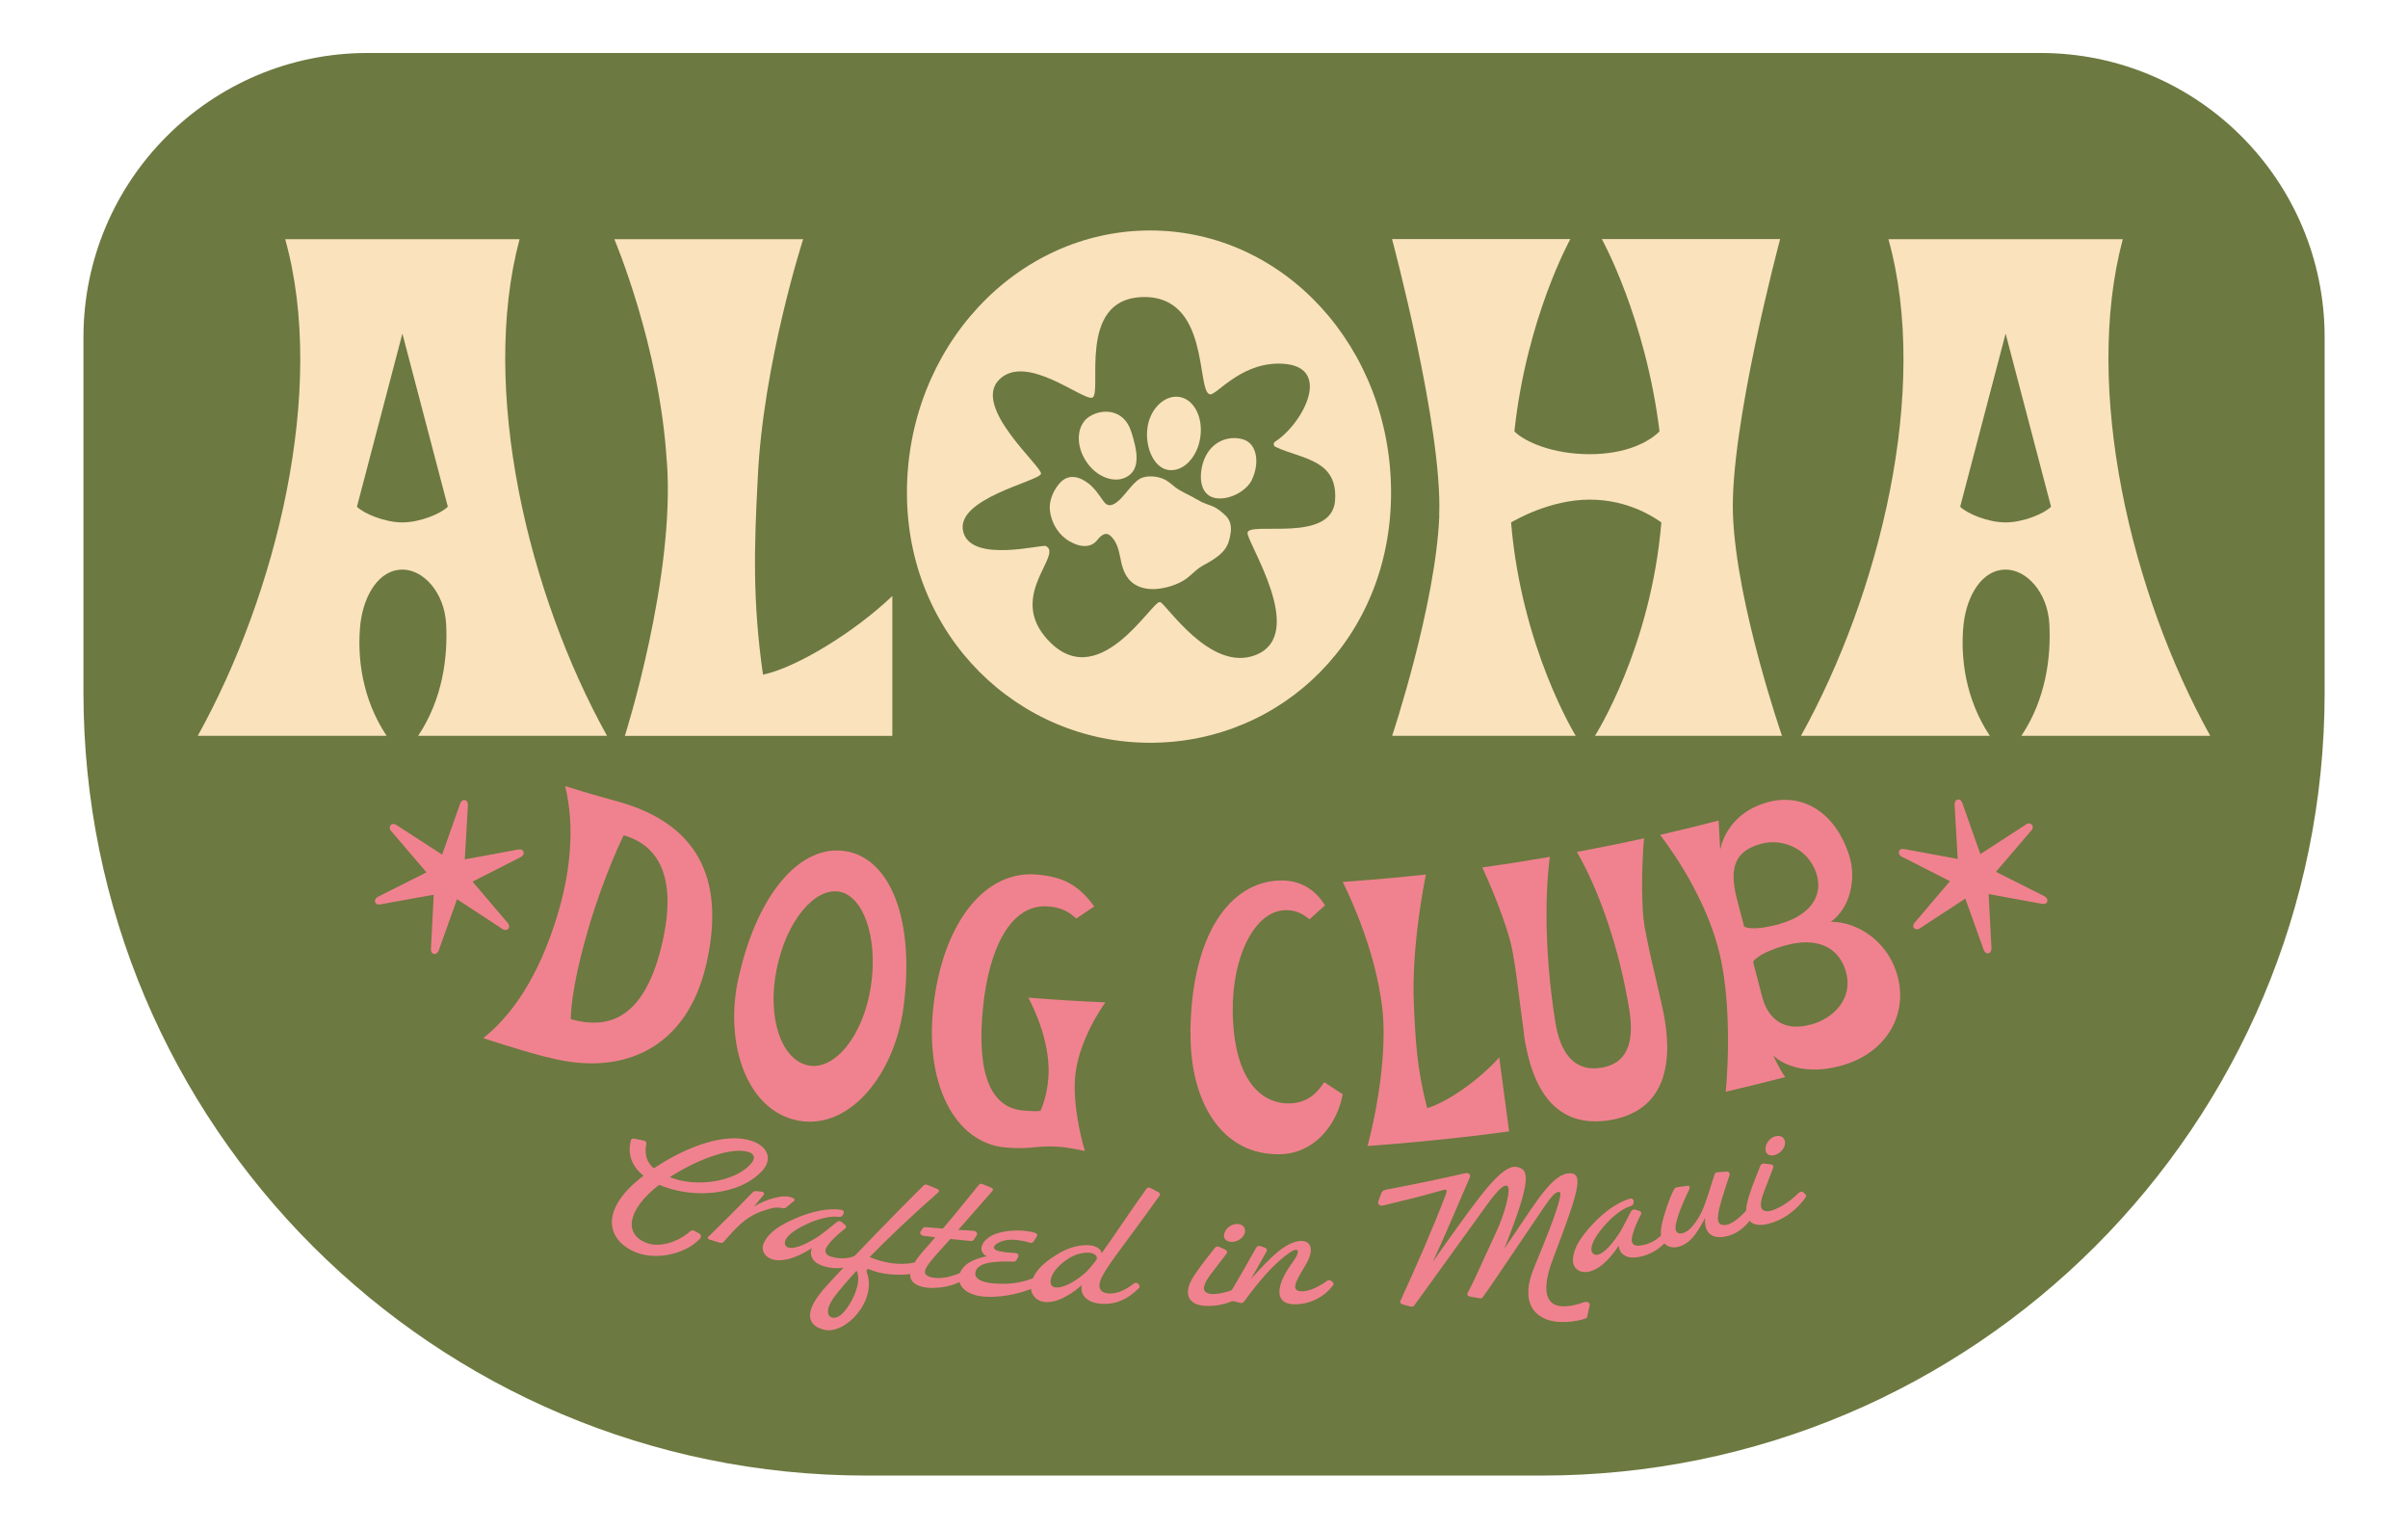 <svg viewBox="0 0 224.17 142.26" xmlns="http://www.w3.org/2000/svg" data-name="Layer 1" id="Layer_1">
  <defs>
    <style>
      .cls-1, .cls-2 {
        fill: #fae2bd;
      }

      .cls-3 {
        fill: #6c7940;
      }

      .cls-2 {
        fill-rule: evenodd;
      }

      .cls-4 {
        fill: #f0828f;
      }
    </style>
  </defs>
  <path d="M34.22,4.93h155.73c14.61,0,26.46,11.85,26.46,26.46v33.06c0,40.25-32.63,72.88-72.88,72.88h-62.88c-40.25,0-72.88-32.63-72.88-72.88V31.39c0-14.61,11.85-26.46,26.46-26.46Z" class="cls-3"></path>
  <g>
    <path d="M59.92,109.44c-.97-.79-1.56-1.87-1.19-3.3.03-.14.15-.2.31-.17.29.06.59.12.88.18.19.04.27.14.25.29-.19.93,0,1.69.69,2.3,3.16-2.11,6.72-3.34,9.09-2.57,1.54.51,2.02,1.74.97,2.84-1.84,1.95-5.22,2.39-7.84,1.8-.57-.13-1.14-.3-1.72-.54-2.95,2.29-3.3,4.53-1.25,5.38,1.3.54,3.11-.11,4.15-1.06.11-.1.26-.11.41-.02.15.09.31.17.46.26.16.09.18.31-.04.53-1.48,1.48-4.16,1.9-5.9,1.19-2.83-1.17-3.35-4.05.72-7.13ZM62.97,109.77c2.53.71,5.7.03,6.97-1.5.45-.54.23-.91-.27-1.06-1.81-.53-5.23.98-7.32,2.35.2.08.4.14.62.2Z" class="cls-4"></path>
    <path d="M65.98,115.07c1.39-1.35,2.75-2.72,4.09-4.1.08-.09.21-.13.36-.11.16.02.32.04.48.05.21.02.27.18.16.32-.29.35-.58.7-.87,1.05.63-.37,1.22-.62,1.89-.79.69-.18,1.26-.2,1.72,0,.18.07.21.21.06.32-.23.19-.45.38-.68.56-.1.09-.24.09-.39.06-.32-.07-.69-.08-1.27.1-1.86.55-2.59,1.25-4.15,3.04-.09.11-.23.12-.39.08-.3-.09-.59-.18-.89-.27-.21-.05-.28-.19-.14-.33Z" class="cls-4"></path>
    <path d="M71.12,115.66c.57-1.22,2.07-1.93,3.54-2.51,1.59-.6,2.88-.68,3.66-.55.21.02.29.22.2.38-.03.05-.06.1-.09.15-.09.14-.24.13-.51.11-.29-.03-1.16-.02-2.49.54-1.41.61-2.1,1.17-2.3,1.63-.13.31-.05.56.21.68.4.15,1.21.02,2.83-1,.56-.4,1.32-1.03,1.78-1.39.11-.07.29-.07.4.03.11.09.21.18.32.27.12.1.12.27-.01.35-1.05.83-1.57,1.44-1.77,1.84-.13.33.01.62.46.76,1.15.36,2.08.06,2.71-.27.17-.08.36-.01.47.14.02.03.04.06.06.09.06.09.03.18-.06.25-.96.7-2.39,1.15-3.92.66-.93-.29-1.32-.99-1.02-1.66-1.68,1.08-3,1.32-3.82,1-.67-.27-.94-.89-.66-1.5Z" class="cls-4"></path>
    <path d="M76.56,120.11c1.68-1.92,7.17-7.57,9.44-9.8.09-.08.22-.08.36-.02.3.12.59.24.89.36.2.08.21.21.08.34-2.43,2.12-4.63,4.23-6.38,6.01,1.29.5,2.63.81,4.19.51.21-.35.51-.74.9-1.18.38-.43.72-.81,1.03-1.18-.36-.04-.72-.09-1.08-.13-.26-.04-.41-.24-.28-.43.07-.09.13-.18.2-.28.05-.06.13-.11.23-.1.55.05,1.09.09,1.64.13,1.5-1.77,2.42-2.93,3.33-4.05.09-.12.24-.15.38-.08.26.11.52.21.78.32.18.07.22.19.11.32-.87.99-1.83,2.1-3.17,3.61.47.03.94.06,1.41.09.28.02.43.23.29.44-.09.13-.17.27-.26.4-.05.07-.15.12-.24.11-.65-.06-1.29-.12-1.94-.19-.21.24-.46.5-.69.77-1.64,1.81-2.19,2.48-1.14,2.78.93.25,2.06-.05,3.06-.53.17-.08.32-.04.4.1.03.04.05.08.08.12.08.14.05.23-.08.33-1.23.86-2.92,1.16-4.21.89-.67-.15-1.2-.51-1.15-1.19-1.37.16-2.86-.01-3.83-.45-.18-.08-.29.08-.21.3.96,2.67-2,5.77-3.94,5.34-1.47-.34-2.03-1.48-.2-3.64ZM78.03,122.54c.86-.4,2.37-3.08,1.71-4.27-.87.94-1.55,1.75-2.02,2.36-1.18,1.57-.53,2.3.31,1.91Z" class="cls-4"></path>
    <path d="M89.35,118.54c.32-.94,1.37-1.39,2.5-1.62-1.04-.59-.27-1.73.94-2.12,1.13-.37,2.55-.35,3.55-.07.19.05.27.2.18.34-.1.16-.2.32-.29.48-.07.1-.21.15-.35.11-.82-.25-1.85-.41-2.61-.14-.7.24-1.1.71-.31.91.43.11.81.15,1.48.18.25,0,.45.16.35.36-.06.11-.11.21-.17.32-.05.07-.15.13-.27.13-1.64-.06-3.15.05-3.49.81-.28.7.32,1.2,2.21,1.25,1.25.04,2.25-.18,3.1-.52.18-.06.37-.01.44.14.05.1.1.2.15.3.05.12.04.23-.04.27-.99.41-2.34.94-4.19,1.02-2.45.11-3.56-.95-3.17-2.15Z" class="cls-4"></path>
    <path d="M96.03,119.37c.32-1.31,1.6-2.17,2.7-2.81.92-.52,2.04-.76,2.8-.65.49.06.93.29,1.03.72,1.21-1.67,2.75-4.04,4.16-5.98.1-.14.25-.17.39-.08.25.13.5.26.74.39.15.08.18.2.08.34-3.05,4.29-4.67,6.22-5.33,7.51-.46.87-.28,1.45.48,1.56,1.01.12,1.89-.47,2.49-.92.14-.11.29-.08.4.05.02.03.04.05.06.08.09.13.09.23-.03.33-.95.95-2.16,1.62-3.76,1.4-1.19-.16-1.72-.95-1.52-1.71-1.51,1.32-2.77,1.71-3.62,1.55-.8-.16-1.3-.9-1.08-1.77ZM100.96,118.53c.29-.25.68-.71,1.12-1.29.15-.33-.21-.62-.69-.65-.44-.03-1.13.07-1.82.48-.93.57-1.59,1.3-1.74,1.96-.31,1.32,1.52.9,3.12-.5Z" class="cls-4"></path>
    <path d="M110.66,119.74c.2-.73,1.03-1.82,2.45-3.62.09-.11.25-.14.38-.08.2.09.39.18.59.27.15.08.21.22.1.37-1.15,1.54-1.87,2.32-2.05,2.92-.18.49.09.78.64.83.56.05,1.77-.17,2.96-.82.19-.1.41-.05.49.1.03.07.07.14.1.21.04.09.02.19-.05.26-1.8,1.39-3.52,1.44-4.36,1.33-1.19-.18-1.48-.92-1.25-1.75ZM115.2,113.92c.49,0,.83.37.67.87-.2.58-.89.86-1.37.78-.36-.06-.63-.31-.54-.71.13-.57.71-.96,1.23-.94Z" class="cls-4"></path>
    <path d="M120.3,117.53c.92-1.26.6-1.67-.73-.59-1.13.92-2.2,2.07-3.76,4.2-.08.1-.21.15-.33.12-.32-.07-.64-.15-.96-.23-.2-.04-.29-.2-.2-.35.9-1.52,1.78-3.05,2.64-4.59.07-.11.22-.17.36-.12.15.05.29.1.44.15.15.06.23.2.16.33-.48.86-.97,1.73-1.47,2.59.76-.83,1.69-1.86,2.48-2.51,2.19-1.83,3.94-1.11,2.67,1.11-.74,1.27-1.59,2.44-.52,2.54.86.05,1.86-.54,2.44-.96.13-.12.32-.1.45.02.04.04.08.08.12.12.06.08.07.17.02.25-1,1.34-2.57,1.86-3.83,1.77-1.64-.14-1.5-1.79.03-3.86Z" class="cls-4"></path>
    <path d="M143.76,122.7c-1.61-.73-1.81-2.46-1.08-4.37.15-.4.44-1.13.8-1.98.92-2.23,2.09-5.34,1.71-5.41-.56-.09-1.09.91-2.93,3.59-.9,1.32-2.07,3.09-3.16,4.68-.36.54-.72,1.04-1.05,1.5-.05.1-.16.15-.3.12-.31-.05-.61-.11-.92-.16-.18-.04-.3-.18-.2-.34.43-.81.89-1.78,1.36-2.84.39-.84.8-1.76,1.24-2.7.83-1.72,1.55-4.33,1.04-4.44-.55-.11-1.47,1.27-2.97,3.34-1.6,2.23-4.53,6.26-5.64,7.81-.07.1-.2.13-.35.1-.26-.07-.52-.14-.77-.21-.16-.05-.23-.19-.17-.32,1.5-3.27,3.01-6.71,4.22-9.89.21-.56.06-.52-.62-.32-1.48.43-3.34.89-5.23,1.34-.27.07-.52-.13-.43-.38.09-.25.18-.5.27-.74.09-.22.19-.31.51-.37,2.45-.46,4.88-.96,7.31-1.52.31-.08.54.13.43.39-.69,1.56-2.01,4.77-3.44,7.85.92-1.31,1.99-2.83,2.8-3.93,1.64-2.23,3.67-5.08,4.95-4.9,1.24.18,1.48,1.12-1.1,7.62.27-.41.59-.86.93-1.37,2.15-3.16,3.66-5.72,5.23-5.65,1.24.05.72,1.78-1.58,7.84-1.06,2.73-.73,3.95.1,4.37.64.31,1.64.18,2.74-.21.3-.11.58.05.53.3-.08.34-.15.69-.23,1.03,0,.07-.07.14-.15.18-.86.31-2.65.56-3.82.01Z" class="cls-4"></path>
    <path d="M146.43,117.3c.02-1.35,1.1-2.61,2.2-3.74,1.2-1.19,2.36-1.79,3.11-2,.2-.06.35.08.34.27,0,.06-.01.11-.02.17-.02.17-.17.22-.42.31-.27.09-1.07.46-2.05,1.51-1.04,1.13-1.44,1.93-1.44,2.43,0,.34.19.53.47.54.43-.02,1.11-.47,2.17-2.07.35-.6.78-1.48,1.06-2,.07-.11.23-.18.38-.14.13.04.27.08.4.12.15.05.22.19.13.33-.61,1.19-.84,1.96-.86,2.4.02.36.27.56.74.5,1.19-.14,1.93-.79,2.37-1.36.13-.15.32-.16.49-.07.03.02.06.04.09.06.1.06.1.16.04.25-.59,1.03-1.72,2.02-3.31,2.21-.96.12-1.61-.36-1.61-1.1-1.1,1.67-2.2,2.43-3.07,2.47-.72.03-1.22-.43-1.21-1.1Z" class="cls-4"></path>
    <path d="M158.73,113.36c-.33.65-.71,1.29-1.11,1.77-1.28,1.53-3.43,1.29-2.93-1.09.19-.96.71-2.49,1.12-3.28.08-.17.19-.25.36-.27.31-.04.62-.08.94-.13.15-.02.23.14.17.28-.59,1.24-1.04,2.28-1.26,3.27-.28,1.22.82,1.08,1.53.22.95-1.15,1.12-1.86,2.07-4.84.03-.11.15-.19.26-.19.28-.02.56-.04.84-.06.22-.01.35.13.29.33-1.14,3.45-1.58,4.8-.33,4.63.69-.09,1.6-.98,2.08-1.57.1-.15.3-.17.45-.08.05.03.1.06.15.09.08.06.11.15.07.25-.69,1.53-1.95,2.27-2.88,2.41-1.24.21-1.93-.42-1.81-1.74Z" class="cls-4"></path>
    <path d="M162.56,112.66c-.02-.76.47-2.04,1.32-4.18.06-.13.2-.21.34-.19.22.03.43.06.65.08.17.03.27.15.2.32-.67,1.81-1.14,2.77-1.14,3.4-.03.52.32.72.86.61.56-.12,1.67-.68,2.63-1.66.16-.15.38-.17.5-.04.05.06.1.11.16.17.07.08.08.18.02.26-1.34,1.86-2.99,2.41-3.84,2.54-1.21.18-1.69-.45-1.72-1.31ZM165.28,105.75c.47-.13.91.11.9.63-.02.61-.62,1.08-1.1,1.15-.37.05-.7-.12-.72-.52-.04-.58.41-1.13.92-1.26Z" class="cls-4"></path>
  </g>
  <g>
    <g>
      <path d="M51.85,85.31c1.26-4.07,1.69-8.38.76-12.15,2.21.72,4.54,1.32,5.14,1.5,6.96,2.03,9.84,6.88,8.03,14.95-1.8,8.05-7.83,10.54-14.51,8.86-1.18-.25-3.79-1.03-6.28-1.85,3.43-2.73,5.53-7,6.86-11.31ZM53.14,94.85c3.81,1.09,6.84-.4,8.4-6.63,1.56-6.24-.02-9.49-3.48-10.48,0,0-1.78,3.56-3.27,8.64-1.76,6-1.65,8.48-1.65,8.48Z" class="cls-4"></path>
      <path d="M68.76,90.99c1.75-7.89,5.82-12.5,10.03-11.76,4.13.72,6.38,6.44,5.33,14.46-.8,6.2-4.94,11.45-9.73,10.62-4.88-.86-7-7.21-5.64-13.31ZM75.3,99.17c2.42.43,5.09-2.78,5.78-7.42.68-4.55-.74-8.37-2.94-8.76-2.29-.4-4.93,2.7-5.84,7.22-.93,4.6.49,8.52,3.01,8.96Z" class="cls-4"></path>
      <path d="M86.94,93.26c.98-7.59,4.84-12.25,9.53-11.87,2.63.21,3.98,1.06,5.4,2.97-.56.38-1.11.75-1.68,1.13-.6-.56-1.28-1.03-2.62-1.13-3.54-.27-5.51,4.05-6.05,9.33-.54,5.27.23,9.39,3.77,9.67.69.05,1.17.09,1.57.03.58-1.27.78-2.82.76-3.95-.07-3.4-1.9-6.58-1.89-6.59,2.39.19,4.78.34,7.17.44.01,0-2.61,3.53-2.83,7.17-.18,3.12.92,6.66.93,6.66,0,0-1.58-.34-2.37-.39-2.29-.15-2.52.27-5,.07-4.72-.4-7.67-5.95-6.69-13.53Z" class="cls-4"></path>
      <path d="M110.82,96.08c.1-9.21,3.72-13.95,8.25-14.13,1.85-.07,3.29.72,4.28,2.31-.48.44-.96.87-1.45,1.3-.57-.49-1.3-.89-2.28-.85-2.92.12-4.91,4.48-4.86,9.35.07,6.6,2.75,8.74,5.4,8.63,1.86-.08,2.67-1.34,3.12-1.97.57.37,1.14.75,1.72,1.12-.5,2.73-2.54,5.47-5.75,5.58-5.53.18-8.49-4.92-8.42-11.34Z" class="cls-4"></path>
      <path d="M128.55,92.87c-.87-5.68-3.57-10.79-3.55-10.79,2.58-.18,5.16-.41,7.74-.69.02,0-1.37,6.35-1.12,12.08.15,3.39.3,6.08,1.24,9.66,1.83-.52,4.85-2.62,6.71-4.72.31,2.3.62,4.59.92,6.89-4.38.59-8.78,1.04-13.19,1.36.03,0,2.24-8.1,1.25-13.78Z" class="cls-4"></path>
      <path d="M141.88,96.23c-.34-2.32-.81-6.82-1.25-8.51-.85-3.21-2.64-6.99-2.64-6.99,2.1-.29,4.2-.62,6.29-.98-.54,4.15-.38,9.84.52,15.42.4,2.48,1.54,4.69,4.35,4.19,2.7-.49,2.92-2.94,2.52-5.43-.91-5.58-2.75-10.97-4.87-14.64,2.09-.39,4.17-.81,6.25-1.27,0,0-.38,4.08-.05,7.48.18,1.74,1.3,6.12,1.79,8.41,1.01,4.66.47,9.36-4.78,10.32-5.25.92-7.43-2.94-8.15-8Z" class="cls-4"></path>
      <path d="M165.05,98.2c.63,1.27,1,1.89,1.15,2.04-1.85.48-3.7.94-5.55,1.37.02,0,.76-7.59-.62-13.07-1.48-5.89-5.51-10.83-5.48-10.84,1.82-.42,3.63-.86,5.44-1.33.05.91.11,1.83.15,2.74,0,0,.45-3.32,4.36-4.43,3.06-.88,6.26.64,7.65,4.94.69,2.15.1,4.9-1.71,6.17,2.46-.01,5.14,1.76,6.09,4.65,1.26,3.79-.83,7.51-5.01,8.71-4.47,1.27-6.48-.95-6.47-.94ZM165.69,85.98c2.63-.73,4.08-2.45,3.43-4.61-.74-2.41-3.21-3.39-5.2-2.83-2.35.65-2.99,2.15-2.23,5.1.23.87.45,1.74.68,2.61.65.28,1.88.14,3.33-.26ZM168.59,95.36c2.19-.61,3.99-2.51,3.23-5.01-.74-2.41-2.93-3.1-5.58-2.37-1.19.33-2.61.89-3.04,1.53.28,1.07.55,2.13.83,3.2.56,2.18,2.08,3.33,4.55,2.64Z" class="cls-4"></path>
    </g>
    <path d="M178.18,86.39c-.09-.13-.11-.35.1-.56l3.25-3.82-4.47-2.27c-.25-.12-.33-.33-.28-.48.04-.2.23-.29.53-.23l4.94.91-.29-5.03c-.01-.27.11-.46.29-.5.18-.04.35.1.44.35l1.67,4.73,4.21-2.73c.21-.17.46-.16.58-.01.14.16.12.39-.07.57l-3.27,3.82,4.49,2.26c.25.12.34.35.29.52-.05.16-.26.26-.54.19l-4.92-.9.26,5.02c.01.27-.09.45-.27.49-.2.04-.37-.09-.46-.34l-1.7-4.75-4.19,2.74c-.23.19-.49.12-.6,0Z" class="cls-4"></path>
    <path d="M46.73,86.43l-4.18-2.74-1.7,4.75c-.09.25-.26.38-.46.34-.18-.04-.29-.22-.27-.49l.26-5.02-4.92.89c-.28.07-.49-.04-.54-.19-.05-.17.04-.41.29-.52l4.49-2.26-3.26-3.82c-.19-.18-.21-.41-.07-.57.11-.14.36-.15.58.01l4.21,2.73,1.67-4.73c.09-.25.26-.38.44-.35.18.04.31.23.29.49l-.29,5.03,4.94-.91c.3-.06.49.04.53.23.05.16-.03.37-.28.48l-4.47,2.27,3.25,3.82c.21.21.18.43.09.56-.11.12-.37.2-.6,0Z" class="cls-4"></path>
  </g>
  <g>
    <path d="M26.56,22.26h21.81c-3.74,14,.81,33.04,8.14,46.22h-17.58c2.28-3.42,2.77-7.32,2.6-10.42-.16-2.93-2.12-5.05-4.07-5.05-2.12,0-3.58,2.28-3.91,5.05-.33,3.09.16,7,2.44,10.42h-17.58c7.32-13.18,12.04-32.22,8.14-46.22ZM37.46,48.62c1.63,0,3.58-.81,4.23-1.46l-4.23-16.11-4.23,16.11c.65.65,2.6,1.46,4.23,1.46Z" class="cls-1"></path>
    <path d="M62.07,42.93c-.65-10.74-4.88-20.67-4.88-20.67h17.58s-3.74,11.56-4.23,22.3c-.33,6.35-.49,11.39.49,18.23,3.09-.65,8.46-3.91,12.04-7.32v13.02h-24.9s4.72-14.81,3.91-25.55Z" class="cls-1"></path>
    <path d="M84.43,45.86c0-13.51,10.16-24.41,22.64-24.41s22.43,10.9,22.43,24.41-10.16,23.27-22.43,23.27-22.64-9.93-22.64-23.27Z" class="cls-1"></path>
    <path d="M133.98,47.97c.33-8.14-4.39-25.72-4.39-25.72h16.6s-4.07,7.32-5.21,17.9c.98.98,3.58,2.12,7,2.12s5.53-1.14,6.51-2.12c-1.3-10.58-5.37-17.9-5.37-17.9h16.6s-4.72,17.58-4.39,25.72c.33,8.3,4.56,20.51,4.56,20.51h-17.41s5.21-8.14,6.18-19.86c-.49-.33-2.93-2.12-6.67-2.12s-7,1.95-7.32,2.12c.98,11.72,6.02,19.86,6.02,19.86h-17.09s4.07-12.21,4.39-20.51Z" class="cls-1"></path>
    <path d="M175.81,22.26h21.81c-3.74,14,.81,33.04,8.14,46.22h-17.58c2.28-3.42,2.77-7.32,2.6-10.42-.16-2.93-2.12-5.05-4.07-5.05-2.12,0-3.58,2.28-3.91,5.05-.33,3.09.16,7,2.44,10.42h-17.58c7.32-13.18,12.04-32.22,8.14-46.22ZM186.71,48.62c1.63,0,3.58-.81,4.23-1.46l-4.23-16.11-4.23,16.11c.65.65,2.6,1.46,4.23,1.46Z" class="cls-1"></path>
  </g>
  <path d="M107.99,56.04c-.72-.23-5.87,9-10.7,3.22-3.32-3.98,1.69-7.66.07-8.44-.37-.18-6.94,1.62-7.69-1.33-.79-3.09,7.05-4.7,7.24-5.39.17-.63-6.41-6.18-3.92-8.74,2.54-2.61,7.97,2.09,8.73,1.63.89-.54-1.44-9.07,4.52-9.34,6.45-.29,5.1,8.76,6.39,9.05.59.13,2.75-2.84,6.37-2.86,5.26-.02,2.38,5.53-.29,7.26-.19.12-.17.4.03.49,2.46,1.15,5.8,1.16,5.55,4.96-.26,4.04-7.91,1.96-8.15,3.01-.18.76,5.64,9.44.78,11.39-4.22,1.7-8.34-4.74-8.92-4.92Z" class="cls-3"></path>
  <g>
    <path d="M105.31,40.17c.56,1.74.87,3.38-.3,4.14-1.16.76-2.92.14-3.91-1.39-1-1.53-.87-3.38.3-4.14,1.16-.76,3.22-.77,3.91,1.39Z" class="cls-1"></path>
    <path d="M111.74,40.7c-.27,1.88-1.6,3.24-2.97,3.04-1.36-.2-2.14-2.08-1.97-3.76.18-1.89,1.6-3.24,2.97-3.04s2.25,1.88,1.97,3.76Z" class="cls-1"></path>
    <path d="M116.57,44.61c-.51,1.09-2.05,1.89-3.25,1.77-1.86-.19-1.73-2.54-1.13-3.82.7-1.5,2.17-2.03,3.46-1.69,1.41.37,1.62,2.24.91,3.74Z" class="cls-1"></path>
    <path d="M99.58,50.38c.16.09.33.18.5.25.66.27,1.47.31,1.98-.27.32-.38.78-.96,1.31-.5.55.48.76,1.24.9,1.93.15.76.3,1.49.81,2.11.65.78,1.67,1,2.64.91.92-.09,1.95-.41,2.7-.94.4-.29.74-.65,1.13-.95s.88-.51,1.31-.79c1.04-.68,1.56-1.22,1.72-2.65.06-.53-.06-1.07-.45-1.46-.39-.38-.79-.72-1.29-.92-.31-.12-.63-.22-.93-.36s-.61-.34-.91-.5c-.43-.23-.87-.43-1.28-.68s-.73-.6-1.14-.85c-.65-.39-1.79-.54-2.48-.14-.74.42-1.48,1.73-2.19,2.21-.39.27-.79.4-1.15-.09-.44-.6-.82-1.22-1.41-1.68-.85-.67-1.89-.95-2.69-.05-.47.52-.84,1.27-.92,1.97-.08.78.2,1.65.62,2.3.31.48.74.88,1.23,1.17Z" class="cls-2"></path>
  </g>
</svg>
